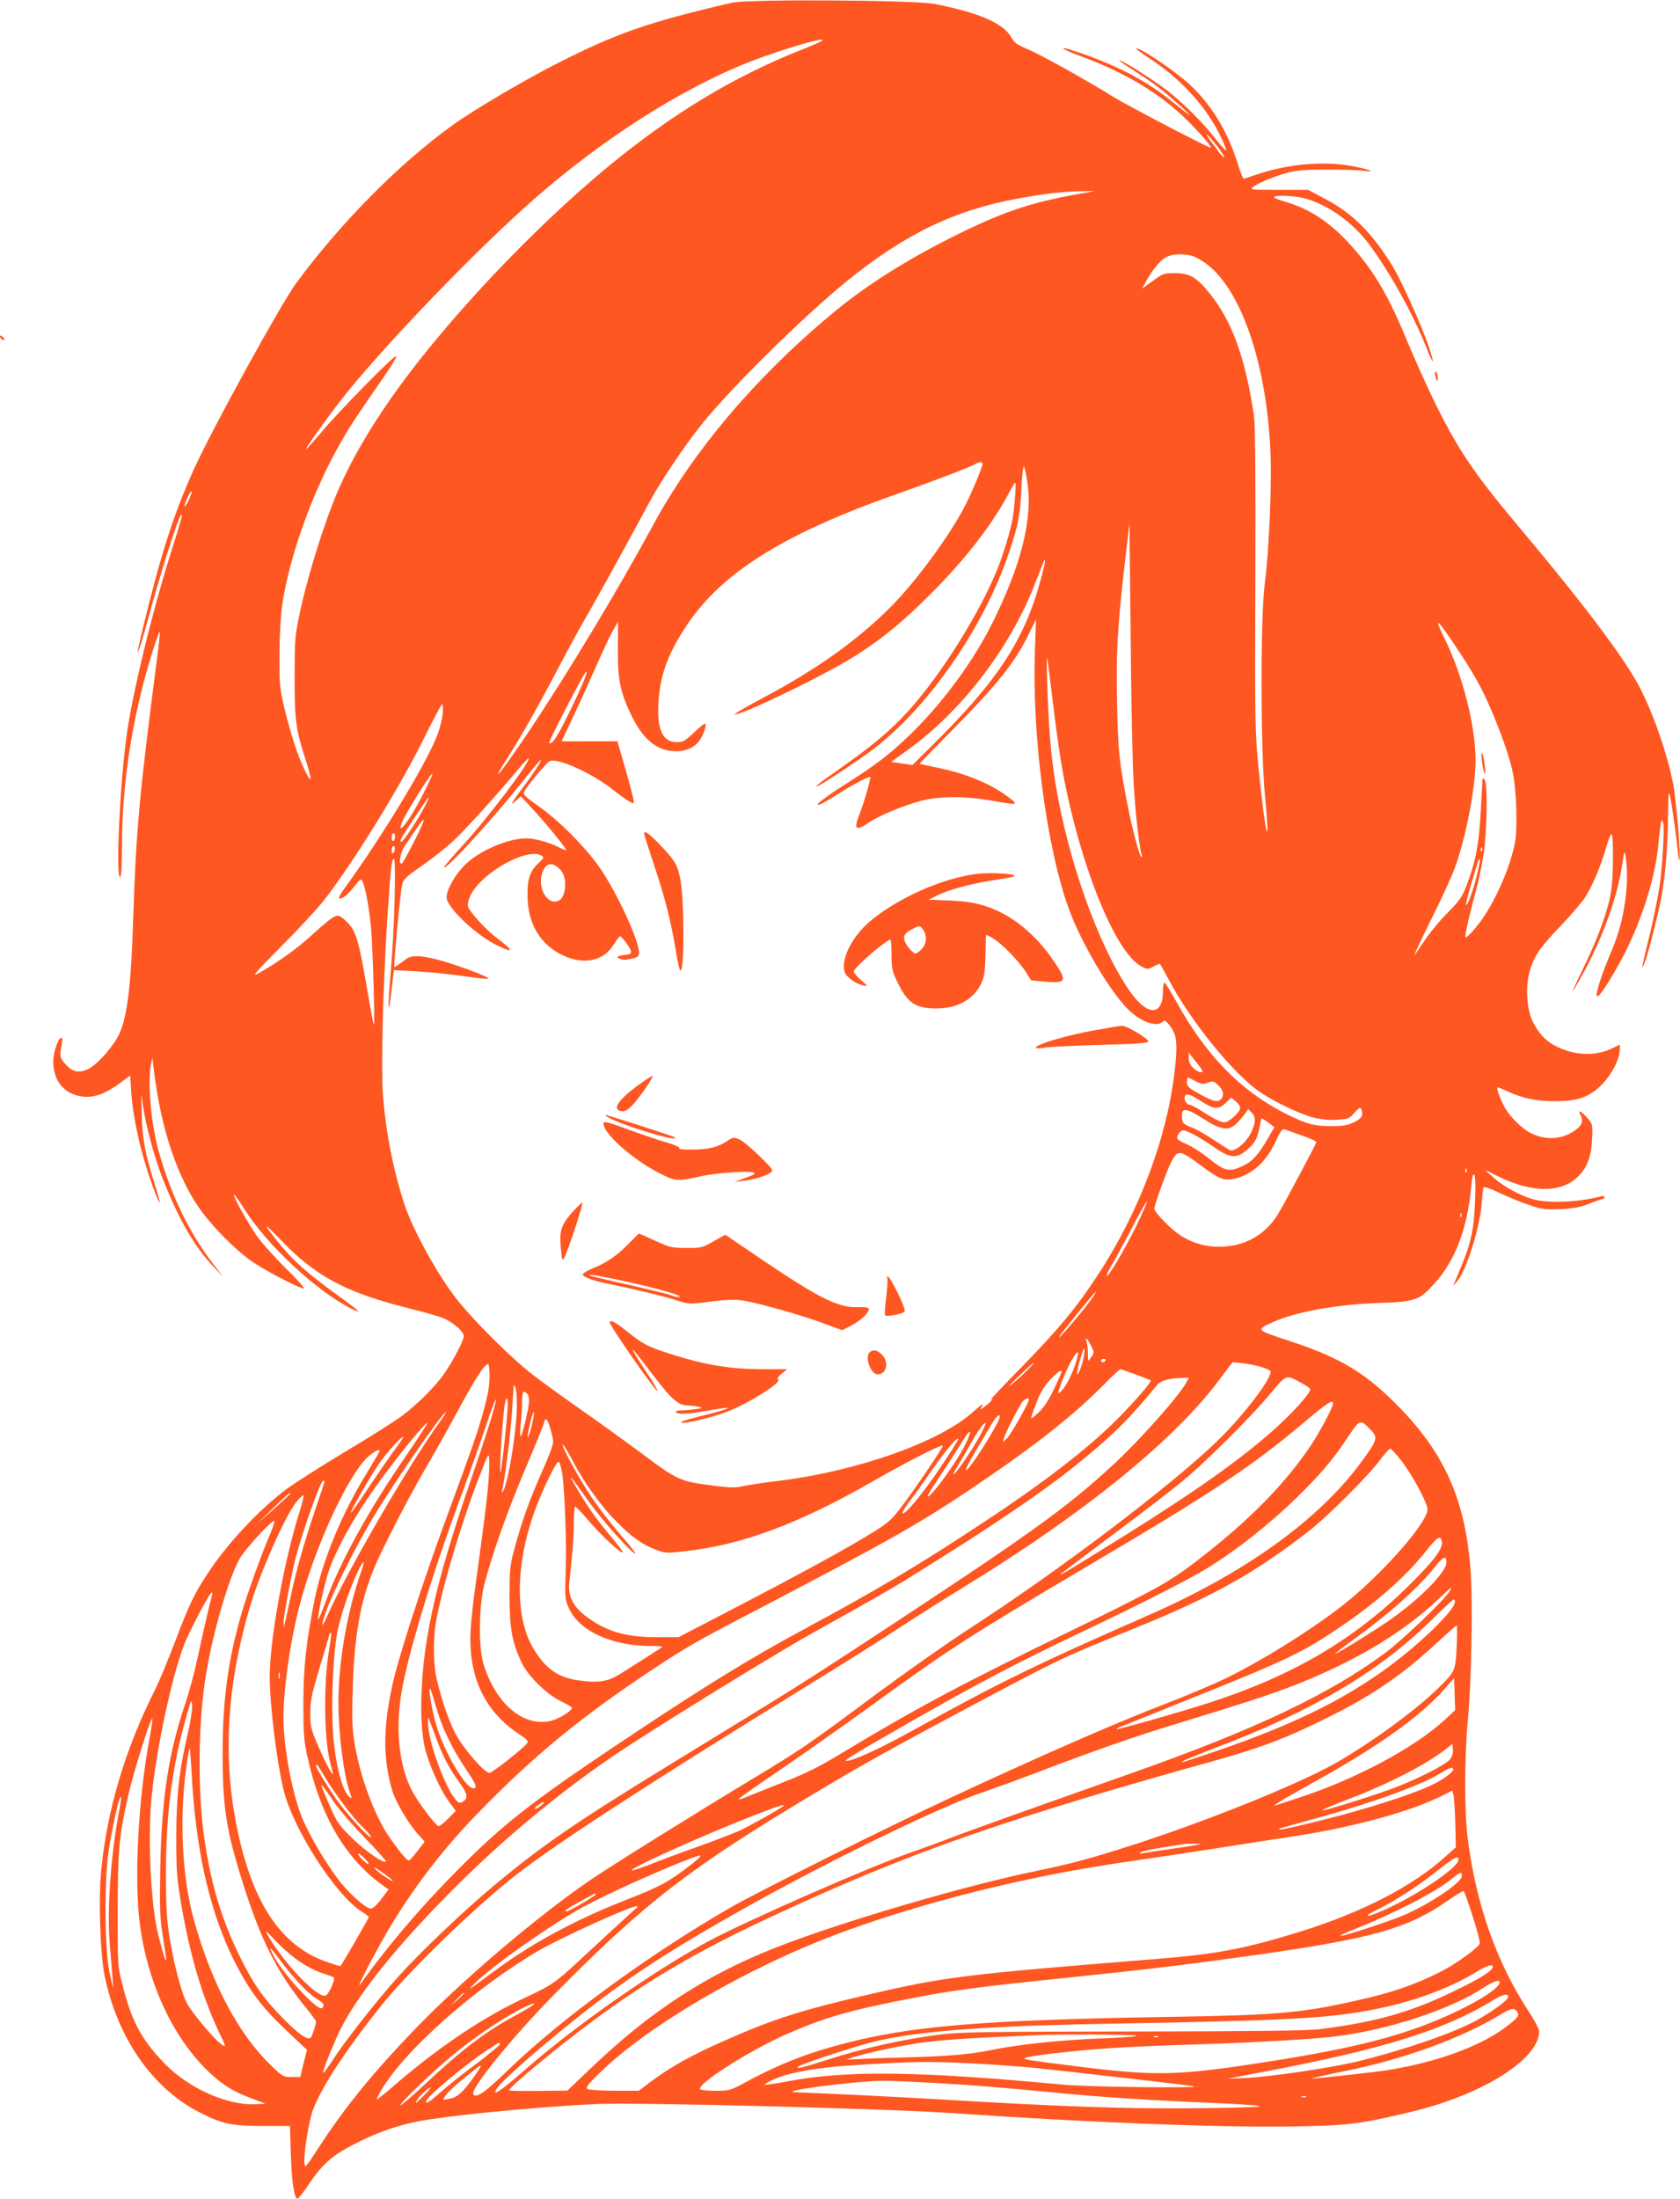 <?xml version="1.0" standalone="no"?>
<!DOCTYPE svg PUBLIC "-//W3C//DTD SVG 20010904//EN"
 "http://www.w3.org/TR/2001/REC-SVG-20010904/DTD/svg10.dtd">
<svg version="1.0" xmlns="http://www.w3.org/2000/svg"
 width="978pt" height="1280pt" viewBox="0 0 978 1280"
 preserveAspectRatio="xMidYMid meet">
<g transform="translate(0,1280) scale(0.1,-0.1)"
fill="#ff5722" stroke="none">
<path d="M4260 12784 c-486 -113 -667 -176 -1010 -350 -192 -97 -488 -271
-616 -363 -311 -224 -654 -571 -911 -921 -91 -125 -490 -851 -595 -1083 -116
-258 -190 -487 -293 -910 -57 -232 -36 -193 34 65 64 235 162 546 182 576 19
30 5 -24 -54 -208 -111 -350 -230 -841 -261 -1080 -40 -299 -63 -832 -36 -815
6 4 10 71 10 168 0 388 62 778 182 1157 16 52 33 98 37 102 4 4 -3 -70 -16
-165 -103 -789 -121 -995 -138 -1517 -12 -374 -34 -555 -79 -655 -31 -68 -117
-169 -171 -201 -59 -34 -101 -28 -144 22 -33 37 -35 45 -22 112 5 25 5 42 -1
42 -18 0 -48 -85 -48 -138 0 -100 49 -173 136 -198 81 -23 156 -1 260 77 l52
38 6 -97 c13 -184 74 -427 154 -622 21 -49 12 -3 -18 90 -57 184 -71 258 -75
405 -3 122 -3 130 5 65 15 -117 67 -314 117 -440 93 -237 185 -397 294 -511
l60 -64 -55 71 c-142 184 -247 398 -321 658 -45 157 -67 403 -46 511 l8 40 7
-60 c42 -358 140 -648 283 -841 70 -93 180 -205 273 -275 65 -50 291 -169 319
-169 8 0 -41 55 -110 122 -68 68 -145 155 -171 194 -57 86 -132 223 -126 230
3 2 31 -37 63 -88 132 -207 415 -471 619 -575 72 -37 50 -15 -85 82 -163 118
-245 191 -322 283 -113 138 -113 149 2 30 199 -208 378 -303 743 -394 76 -19
162 -43 192 -54 58 -22 126 -80 126 -108 0 -23 -60 -139 -110 -212 -51 -76
-159 -184 -253 -254 -40 -30 -187 -123 -327 -206 -140 -84 -295 -183 -345
-220 -162 -122 -347 -321 -460 -495 -75 -114 -107 -182 -189 -399 -40 -105
-91 -227 -113 -271 -174 -345 -279 -698 -314 -1053 -16 -164 -6 -488 20 -612
74 -363 280 -659 557 -798 127 -65 183 -77 360 -77 l162 0 5 -160 c5 -168 21
-269 40 -263 7 2 37 42 68 88 67 101 126 156 222 208 163 90 312 141 483 166
230 35 697 77 974 89 240 10 1690 -27 2060 -53 784 -54 1530 -84 1971 -78 336
5 402 13 699 84 418 99 750 307 750 470 0 13 -27 65 -61 116 -186 283 -307
625 -355 1008 -19 149 -19 470 0 675 22 232 30 669 18 866 -27 410 -142 682
-406 957 -201 208 -346 297 -654 398 -192 63 -192 63 -92 108 136 61 374 104
630 112 198 7 223 16 307 109 125 136 196 323 219 579 4 46 9 65 16 58 7 -7 9
-63 5 -154 -5 -150 -23 -240 -71 -357 -13 -31 -31 -74 -40 -96 l-17 -40 26 30
c53 63 132 316 141 455 3 41 7 80 9 87 3 8 35 -2 97 -32 51 -24 129 -56 173
-70 71 -24 91 -27 180 -23 78 4 115 11 166 31 36 15 71 27 77 27 7 0 12 5 12
11 0 6 -8 8 -18 6 -125 -35 -308 -43 -397 -18 -73 20 -173 75 -230 126 l-50
45 82 -40 c192 -94 359 -94 456 -2 55 51 80 117 85 218 4 90 4 91 -28 127 -35
40 -57 50 -40 18 19 -37 11 -60 -30 -90 -76 -55 -174 -61 -262 -15 -45 23
-116 92 -143 139 -30 50 -57 125 -46 125 5 0 33 -11 62 -25 86 -39 165 -55
270 -55 111 0 170 15 231 59 79 57 148 173 148 248 l0 23 -40 -20 c-96 -49
-219 -46 -328 8 -61 30 -101 71 -139 145 -35 69 -44 204 -18 293 25 88 57 135
179 263 61 64 126 140 144 168 42 65 92 184 122 290 13 45 27 80 32 77 12 -7
10 -257 -3 -333 -17 -107 -75 -268 -153 -428 -41 -84 -73 -153 -71 -153 2 0
23 35 47 78 123 219 213 465 241 657 12 83 14 87 20 50 25 -148 -6 -369 -74
-532 -71 -167 -107 -283 -90 -283 17 0 109 149 171 275 99 202 168 433 184
610 4 39 9 88 13 110 5 37 6 38 15 16 9 -26 -5 -270 -22 -377 -15 -93 -46
-239 -75 -352 -26 -106 -30 -133 -13 -92 17 42 48 157 84 313 36 155 53 336
55 582 1 89 3 111 10 85 11 -46 37 -228 45 -313 3 -38 8 -67 10 -64 11 10 -18
357 -37 450 -37 180 -109 387 -187 543 -87 173 -323 487 -733 975 -243 290
-337 431 -475 714 -45 94 -110 238 -144 320 -113 276 -195 418 -327 567 -124
140 -244 221 -390 263 -40 12 -70 24 -66 28 12 13 129 7 184 -9 136 -40 272
-138 367 -263 117 -156 259 -410 332 -596 47 -119 56 -116 15 5 -45 128 -155
372 -208 460 -115 189 -234 309 -389 390 l-103 55 -171 0 c-166 0 -170 0 -147
18 29 23 120 60 203 83 50 13 102 17 226 17 89 0 184 -3 210 -7 91 -12 22 13
-82 30 -168 27 -368 7 -548 -55 -33 -12 -62 -21 -66 -21 -4 0 -20 39 -35 88
-58 188 -157 349 -285 465 -94 84 -293 217 -306 204 -2 -2 31 -26 73 -54 176
-112 329 -276 410 -440 26 -51 44 -95 41 -98 -3 -3 -27 23 -54 57 -80 103
-193 216 -289 291 -84 65 -272 183 -280 175 -2 -1 36 -27 83 -57 48 -30 114
-75 147 -100 57 -44 189 -161 180 -161 -2 0 -54 40 -116 90 -145 116 -329 210
-557 284 -105 35 -71 9 44 -33 252 -92 461 -218 615 -371 87 -87 156 -168 133
-159 -71 30 -478 244 -556 291 -172 107 -439 255 -511 284 -55 23 -72 35 -89
66 -47 83 -186 143 -447 195 -115 23 -1088 29 -1181 7z m525 -222 c-6 -5 -59
-28 -120 -52 -396 -157 -755 -374 -1130 -684 -434 -359 -926 -881 -1226 -1298
-174 -243 -297 -462 -378 -674 -71 -187 -146 -436 -183 -609 -31 -144 -32
-159 -33 -380 0 -256 7 -309 61 -478 20 -59 34 -113 32 -119 -6 -18 -55 85
-91 192 -19 58 -48 159 -63 225 -26 111 -28 135 -27 305 0 109 7 228 16 290
42 283 178 661 338 940 56 99 88 147 263 400 38 55 66 103 62 107 -9 9 -328
-315 -436 -444 -47 -56 -87 -100 -89 -98 -4 4 124 184 207 290 207 266 711
796 1055 1107 389 353 838 652 1245 827 179 78 538 188 497 153z m2301 -613
c25 -33 44 -62 41 -65 -2 -2 -15 10 -29 28 -13 18 -37 51 -54 72 -16 22 -23
37 -17 33 7 -5 33 -35 59 -68z m-766 -271 c-298 -50 -463 -104 -735 -237 -298
-147 -537 -297 -740 -466 -446 -370 -812 -803 -1045 -1235 -198 -366 -489
-850 -723 -1200 -164 -245 -241 -337 -113 -136 83 131 169 285 296 526 56 107
124 231 150 275 43 72 248 443 375 680 63 116 203 325 299 444 170 212 592
628 844 833 340 276 628 415 1001 483 157 29 277 42 376 42 l70 1 -55 -10z
m622 -368 c20 -6 60 -29 88 -51 202 -159 345 -589 366 -1094 8 -191 -9 -579
-33 -760 -26 -194 -25 -974 1 -1236 10 -103 16 -195 14 -205 -6 -27 -25 108
-51 361 -21 213 -22 249 -19 1100 2 603 -1 903 -8 955 -49 331 -127 549 -254
707 -80 100 -119 123 -210 123 -60 0 -67 -3 -125 -45 l-62 -45 20 37 c32 62
80 122 114 143 36 22 100 26 159 10z m-1222 -1210 c0 -17 -58 -157 -99 -238
-88 -174 -291 -451 -440 -599 -193 -193 -432 -362 -735 -523 -98 -52 -174 -96
-168 -98 27 -9 440 188 642 305 188 110 335 229 531 429 187 192 336 388 426
561 15 29 30 53 33 53 8 0 -6 -168 -18 -225 -20 -91 -60 -219 -97 -305 -121
-284 -362 -654 -550 -844 -93 -95 -181 -167 -364 -296 -124 -87 -158 -115
-108 -89 45 24 224 143 297 198 331 247 657 716 805 1158 51 150 64 217 71
370 4 73 10 130 14 128 4 -3 13 -41 20 -86 34 -215 -34 -488 -205 -829 -100
-201 -257 -420 -425 -594 -128 -132 -228 -213 -385 -313 -139 -88 -204 -135
-205 -146 0 -10 45 14 128 67 76 49 172 99 178 93 6 -5 -39 -159 -66 -226 -31
-79 -16 -90 56 -40 58 40 207 102 308 128 104 27 252 28 406 1 160 -28 163
-27 99 21 -106 80 -255 140 -429 174 -47 10 -86 18 -87 19 -1 1 94 98 210 216
238 241 343 373 418 523 l50 102 -6 -175 c-19 -498 67 -1153 197 -1510 69
-190 231 -468 338 -578 74 -78 173 -115 209 -79 10 10 17 6 37 -18 39 -48 47
-89 40 -189 -31 -414 -200 -882 -462 -1278 -123 -187 -221 -304 -441 -530
-109 -111 -189 -196 -178 -188 19 14 19 14 6 -3 -8 -10 -28 -27 -45 -39 -17
-12 -25 -15 -18 -8 6 8 12 18 12 23 0 6 -21 -10 -48 -35 -189 -177 -672 -350
-1140 -408 -86 -10 -180 -25 -209 -31 -42 -10 -75 -9 -175 4 -191 25 -203 30
-410 185 -101 75 -258 188 -348 251 -91 63 -217 154 -281 203 -118 89 -336
304 -441 434 -110 135 -262 408 -312 559 -65 195 -111 429 -127 645 -11 159 0
615 26 1029 18 281 25 341 38 341 14 0 3 -416 -18 -653 -19 -215 -16 -290 4
-113 l14 119 131 -7 c72 -4 193 -16 269 -27 76 -11 143 -19 150 -16 15 5 -147
68 -263 102 -52 16 -118 29 -145 29 -43 1 -57 -4 -93 -33 -24 -18 -44 -32 -46
-30 -6 6 35 441 45 480 8 32 24 47 116 110 59 41 141 106 182 144 77 73 260
275 370 408 35 42 66 75 68 73 15 -15 -240 -352 -386 -510 -61 -66 -108 -122
-106 -125 14 -13 280 278 450 491 60 76 110 136 113 134 5 -6 -43 -81 -110
-168 -62 -83 -74 -106 -32 -67 l26 24 65 -70 c79 -85 204 -238 199 -243 -2 -2
-21 5 -43 16 -55 29 -140 52 -188 52 -109 0 -276 -72 -359 -155 -58 -58 -106
-143 -106 -188 0 -59 169 -219 296 -281 96 -47 96 -31 0 41 -71 54 -164 156
-172 189 -3 12 4 40 16 65 67 130 324 275 409 230 21 -12 20 -12 -18 -49 -50
-47 -64 -100 -59 -212 7 -147 79 -261 203 -320 123 -59 238 -35 297 61 17 27
34 49 37 49 11 0 64 -72 65 -89 1 -11 -8 -17 -29 -19 -51 -5 -63 -13 -36 -23
13 -5 31 -7 40 -5 9 2 28 7 44 10 20 5 27 12 27 31 0 77 -148 389 -247 520
-91 121 -229 256 -340 334 -77 54 -90 68 -82 82 18 35 129 168 148 178 43 23
242 -66 368 -165 38 -30 80 -61 96 -69 25 -14 27 -14 26 2 0 10 -21 92 -47
183 l-48 165 -162 0 c-89 -1 -162 0 -162 1 0 1 28 59 61 130 34 71 94 204 135
296 40 92 86 190 103 219 l29 51 -1 -153 c-2 -184 13 -258 80 -396 68 -140
150 -205 258 -206 57 0 104 20 134 58 23 30 46 93 37 102 -3 4 -33 -19 -65
-50 -53 -50 -64 -57 -101 -57 -82 0 -116 72 -107 230 9 158 55 285 164 449
207 310 564 533 1228 767 222 78 430 158 455 174 19 13 40 13 40 0z m-4615
-197 c-19 -46 -41 -71 -26 -30 14 37 30 67 36 67 3 0 -2 -17 -10 -37z m5495
-1668 c10 -173 31 -359 46 -410 4 -14 3 -17 -4 -10 -11 11 -51 161 -76 290
-51 259 -57 318 -63 595 -6 304 2 448 44 813 l28 242 7 -665 c3 -366 11 -750
18 -855z m-541 1193 c-94 -350 -247 -586 -627 -962 l-120 -119 -62 9 -62 9
101 73 c317 229 602 606 742 980 23 58 43 110 45 114 14 22 10 -2 -17 -104z
m2443 -433 c96 -147 136 -222 201 -380 55 -136 93 -251 107 -330 18 -100 24
-303 11 -380 -24 -139 -109 -337 -196 -460 -47 -65 -95 -115 -95 -97 0 22 30
151 59 256 17 59 38 158 47 220 21 138 25 419 7 437 -11 11 -13 10 -13 -1 0
-8 -5 -92 -10 -185 -9 -184 -30 -292 -82 -428 -26 -68 -40 -89 -111 -160 -45
-45 -106 -119 -136 -165 -30 -45 -55 -81 -57 -80 -1 2 44 98 101 213 58 116
118 248 135 295 63 172 120 468 120 623 0 199 -74 492 -176 701 -76 154 -50
131 88 -79z m-2366 -339 c14 -114 36 -270 50 -345 101 -546 305 -1054 458
-1136 35 -19 37 -19 71 -1 19 11 37 17 38 15 2 -2 25 -44 52 -94 131 -246 378
-549 533 -654 85 -57 233 -127 311 -147 41 -10 90 -15 134 -12 66 4 72 6 102
41 26 30 34 34 39 21 14 -37 6 -52 -41 -76 -40 -19 -63 -23 -138 -23 -99 1
-139 12 -258 71 -262 132 -466 339 -638 652 -34 61 -66 112 -70 112 -5 0 -9
-23 -9 -50 0 -150 -95 -145 -199 9 -178 262 -352 751 -425 1191 -29 174 -43
351 -50 610 -5 194 -6 195 40 -184z m-2737 182 c-11 -29 -51 -116 -89 -193
-63 -131 -101 -188 -113 -168 -4 6 171 346 206 401 17 26 16 10 -4 -40z m-822
-194 c-3 -30 -17 -85 -31 -122 -64 -168 -325 -597 -546 -901 -17 -23 -29 -46
-26 -49 11 -11 51 20 85 64 18 24 37 44 41 44 18 0 44 -122 60 -279 10 -108
24 -583 16 -566 -3 6 -19 91 -36 190 -37 221 -57 309 -81 356 -19 38 -72 89
-92 89 -23 -1 -56 -26 -153 -114 -92 -84 -195 -157 -309 -221 -43 -24 -25 -3
132 156 101 101 212 221 247 266 175 225 446 664 589 955 51 103 96 188 101
188 5 0 6 -25 3 -56z m-103 -445 c-64 -129 -137 -239 -142 -216 -2 10 15 50
39 90 70 120 141 228 146 223 2 -2 -17 -46 -43 -97z m0 -91 c-36 -71 -126
-208 -137 -208 -5 0 -7 6 -4 13 7 19 158 247 163 247 2 0 -8 -24 -22 -52z
m-14 -102 c-18 -48 -110 -225 -120 -231 -22 -13 -10 63 16 101 15 21 44 65 66
97 42 61 53 71 38 33z m-160 -75 c0 -11 -4 -23 -10 -26 -6 -4 -10 5 -10 19 0
14 5 26 10 26 6 0 10 -9 10 -19z m-9 -94 c-8 -8 -11 -5 -11 9 0 27 14 41 18
19 2 -9 -1 -22 -7 -28z m6336 11 c-3 -8 -6 -5 -6 6 -1 11 2 17 5 13 3 -3 4
-12 1 -19z m-31 -149 c-13 -52 -32 -111 -41 -133 -31 -72 -26 -28 10 90 43
144 44 148 50 142 3 -3 -6 -47 -19 -99z m-5350 53 c31 -24 44 -55 44 -101 0
-52 -18 -90 -46 -97 -71 -18 -123 102 -79 185 18 36 48 40 81 13z m3754 -1186
c0 -15 -33 -4 -55 19 -16 15 -25 35 -25 56 l0 32 40 -51 c22 -27 40 -53 40
-56z m-37 -61 c32 -16 43 -17 69 -7 29 11 35 9 60 -15 30 -28 36 -61 16 -81
-20 -20 -45 -14 -123 29 -67 37 -75 44 -75 71 0 16 3 28 8 26 4 -2 24 -12 45
-23z m29 -115 c76 -48 102 -50 143 -10 l32 31 26 -21 c15 -12 27 -29 27 -39 0
-18 -41 -61 -76 -80 -24 -11 -56 2 -158 68 -28 17 -56 31 -63 31 -15 0 -32 30
-26 48 8 20 29 14 95 -28z m11 -101 c102 -66 148 -73 192 -32 17 16 39 42 51
58 l20 29 22 -22 c24 -24 22 -61 -6 -117 -29 -59 -98 -114 -125 -99 -7 4 -50
32 -96 62 -46 30 -104 63 -130 72 -37 14 -47 23 -49 45 -9 70 16 71 121 4z
m382 -25 l34 -25 -36 -62 c-57 -99 -93 -138 -147 -163 -81 -38 -103 -33 -194
39 -43 35 -102 73 -130 85 -28 12 -54 26 -57 32 -9 15 14 50 33 50 23 0 93
-38 182 -99 98 -68 134 -68 207 2 33 31 46 61 58 130 3 20 8 37 11 37 3 0 20
-12 39 -26z m195 -74 c47 -16 84 -34 83 -39 -4 -14 -182 -350 -220 -413 -68
-114 -175 -182 -304 -193 -93 -9 -180 11 -258 58 -57 34 -161 139 -161 162 0
21 73 223 99 273 36 70 50 69 166 -18 113 -84 139 -95 201 -81 103 23 185 98
241 219 27 58 38 73 51 68 9 -3 55 -19 102 -36z m957 -212 c-3 -8 -6 -5 -6 6
-1 11 2 17 5 13 3 -3 4 -12 1 -19z m-1920 -310 c-68 -138 -165 -303 -174 -294
-3 3 10 31 30 63 19 32 71 129 117 216 45 87 84 156 87 153 3 -2 -25 -64 -60
-138z m1890 50 c-3 -8 -6 -5 -6 6 -1 11 2 17 5 13 3 -3 4 -12 1 -19z m-2143
-465 c-37 -59 -217 -269 -197 -233 10 20 206 260 211 260 3 0 -4 -12 -14 -27z
m-14 -284 c20 -38 20 -42 5 -65 -8 -13 -17 -24 -19 -24 -2 0 -3 17 -3 38 1 20
-2 49 -6 65 -11 39 -1 33 23 -14z m-41 -68 c-7 -45 -38 -120 -39 -96 -1 19 34
145 41 145 3 0 3 -22 -2 -49z m-49 -42 c-24 -71 -60 -138 -86 -160 -15 -13
-16 -12 -9 11 30 98 98 230 111 217 3 -2 -5 -33 -16 -68z m175 21 c-3 -5 -10
-10 -16 -10 -5 0 -9 5 -9 10 0 6 7 10 16 10 8 0 12 -4 9 -10z m-455 -56 c-25
-25 -67 -64 -95 -86 -27 -22 -9 -1 40 46 97 93 127 115 55 40z m1359 20 c28
-8 53 -19 56 -24 19 -31 -157 -263 -316 -415 -273 -262 -922 -753 -1437 -1086
-122 -79 -361 -247 -530 -372 -407 -303 -447 -330 -727 -499 -343 -207 -844
-519 -955 -596 -304 -208 -745 -584 -1013 -862 -242 -251 -402 -447 -551 -674
-91 -140 -91 -140 -94 -102 -4 51 25 234 48 299 45 128 188 348 399 612 160
201 551 580 791 766 234 182 786 540 1694 1099 181 111 415 258 518 326 104
68 282 181 395 250 685 419 1212 845 1473 1192 l85 113 57 -6 c32 -3 80 -13
107 -21z m-4489 -57 c0 -52 -10 -108 -35 -199 -33 -120 -59 -197 -218 -628
-138 -375 -277 -805 -312 -965 -56 -253 -56 -436 -1 -620 20 -64 91 -186 146
-248 l42 -47 -42 -55 c-23 -30 -46 -55 -50 -55 -12 0 -65 64 -118 143 -85 126
-166 347 -197 536 -15 86 -17 142 -12 310 9 316 43 515 124 711 47 115 212
434 310 600 44 74 117 205 163 290 112 209 170 300 192 300 4 0 8 -33 8 -73z
m3762 12 c45 -16 84 -32 87 -34 6 -6 -63 -88 -154 -184 -177 -186 -439 -391
-810 -636 -393 -260 -618 -393 -1070 -637 -290 -157 -516 -295 -920 -562 -611
-405 -784 -536 -1041 -791 -235 -233 -429 -459 -607 -705 -25 -35 34 84 106
215 157 286 349 544 576 778 325 334 599 560 1015 836 193 128 250 161 556
321 821 429 985 521 1290 725 375 251 603 430 790 619 46 47 88 86 92 86 3 0
44 -14 90 -31z m-432 15 c0 -4 -20 -48 -44 -99 -28 -60 -58 -106 -86 -133 -24
-23 -45 -40 -47 -38 -2 2 11 41 29 87 24 63 44 97 81 137 46 48 67 62 67 46z
m1394 -63 c27 -14 51 -31 53 -37 6 -19 -101 -138 -211 -236 -194 -173 -455
-358 -873 -619 -328 -204 -383 -237 -368 -221 6 5 145 111 310 234 165 123
343 260 395 303 137 113 397 372 507 503 105 125 96 122 187 73z m-668 2 c-42
-79 -274 -340 -431 -484 -280 -257 -479 -399 -1450 -1036 -362 -237 -409 -266
-1025 -643 -645 -394 -829 -520 -1120 -762 -178 -148 -426 -384 -559 -531
-126 -139 -316 -382 -388 -494 -26 -40 -48 -71 -51 -69 -5 6 24 83 77 205 98
225 357 548 742 926 305 298 651 576 986 791 331 213 884 551 1058 647 296
164 475 266 570 327 50 31 145 91 212 133 287 180 569 374 716 492 226 181
321 274 493 483 21 26 67 39 142 41 l43 1 -15 -27z m-3897 -123 c2 -136 -50
-463 -80 -509 -8 -13 -9 -11 -5 9 17 74 47 314 56 445 5 83 10 155 11 160 0 6
4 1 9 -10 5 -11 9 -54 9 -95z m59 58 c7 -7 12 -25 12 -41 0 -39 -40 -207 -49
-207 -4 0 -4 30 0 68 5 37 8 95 8 130 1 62 7 72 29 50z m-203 -125 c-14 -50
-66 -209 -116 -354 -188 -545 -266 -862 -290 -1169 -14 -192 -7 -341 21 -440
28 -97 89 -228 136 -291 l37 -50 -44 -45 c-24 -24 -49 -44 -55 -44 -15 0 -113
128 -152 200 -76 139 -101 348 -67 565 34 218 177 694 350 1159 51 138 116
322 145 409 56 170 77 206 35 60z m89 25 c-9 -122 -35 -352 -40 -357 -8 -9 6
241 22 377 10 79 25 62 18 -20z m3036 66 c0 -18 -106 -206 -128 -226 l-24 -23
7 25 c12 40 93 196 110 214 17 16 35 21 35 10z m1770 -25 c0 -20 -80 -170
-129 -243 -154 -228 -360 -437 -655 -665 -166 -129 -247 -173 -744 -415 -626
-304 -902 -451 -1327 -708 -144 -87 -214 -121 -350 -174 -93 -37 -189 -75
-212 -85 -24 -10 -43 -15 -43 -11 1 4 110 81 243 171 133 91 372 259 532 375
468 339 551 392 1282 825 718 424 926 563 1228 816 144 122 175 142 175 114z
m-4665 -130 c-10 -38 -20 -68 -22 -65 -3 3 3 39 13 82 10 42 20 71 22 65 2 -7
-4 -43 -13 -82z m-535 24 c-181 -250 -543 -875 -654 -1127 -39 -88 -40 -63 -2
40 44 117 170 367 264 524 129 215 408 620 428 620 3 0 -14 -26 -36 -57z
m3260 31 c0 -34 -184 -324 -197 -311 -3 3 17 43 44 89 27 46 69 116 92 156 36
62 61 89 61 66z m-2617 -67 c9 -30 17 -66 17 -81 0 -16 -26 -87 -59 -159 -82
-186 -124 -302 -173 -487 -19 -73 -22 -109 -22 -255 1 -186 15 -264 70 -382
37 -79 149 -188 232 -227 34 -16 62 -33 62 -37 0 -17 -74 -63 -119 -75 -161
-41 -326 97 -397 332 -29 95 -26 341 5 459 47 181 130 416 234 663 59 139 110
264 113 277 9 38 19 30 37 -28z m4776 -10 c44 -46 41 -57 -55 -188 -249 -339
-680 -648 -1254 -898 -615 -269 -864 -390 -1335 -652 -213 -118 -366 -189
-409 -189 -19 0 52 43 379 230 379 217 642 355 1015 531 307 146 599 294 705
359 169 103 363 256 524 413 137 134 206 215 291 342 78 117 77 116 139 52z
m-5607 -139 c-221 -319 -391 -627 -476 -861 -22 -59 -41 -105 -43 -103 -9 8
38 217 63 288 56 154 169 349 327 561 104 140 237 300 244 294 2 -3 -49 -83
-115 -179z m3333 105 c-50 -88 -128 -205 -151 -223 -9 -8 -2 10 17 40 19 30
52 87 73 125 44 80 86 139 93 131 3 -3 -12 -36 -32 -73z m-99 -77 c-63 -115
-206 -305 -206 -273 0 4 39 66 88 139 48 73 103 158 121 188 52 84 49 42 -3
-54z m-3306 -2 c-29 -38 -97 -138 -153 -221 -55 -84 -102 -151 -105 -149 -5 5
107 201 161 281 42 62 137 168 144 161 2 -2 -19 -35 -47 -72z m3175 -105
c-104 -155 -208 -280 -221 -267 -3 4 14 33 38 65 25 32 82 112 128 178 82 119
149 199 159 190 2 -3 -44 -78 -104 -166z m-2141 37 c66 -126 165 -263 256
-355 86 -87 149 -132 229 -162 52 -20 63 -20 157 -10 339 36 671 159 1108 410
188 108 396 214 404 206 6 -5 -146 -231 -238 -353 -56 -75 -78 -95 -158 -145
-158 -99 -426 -245 -890 -486 l-252 -131 -128 0 c-185 0 -301 36 -419 128 -70
56 -97 115 -89 190 18 161 25 256 26 345 0 53 4 97 8 97 5 0 40 -36 78 -81 71
-84 191 -195 200 -186 3 2 -25 40 -61 83 -37 43 -86 105 -110 139 -46 63 -137
215 -131 215 3 0 30 -37 62 -82 74 -107 154 -205 243 -299 86 -91 94 -80 10
16 -108 124 -187 230 -248 333 -73 123 -124 222 -114 222 5 0 30 -42 57 -94z
m4817 10 c64 -79 159 -253 159 -292 0 -82 -292 -408 -521 -580 -185 -140 -445
-301 -644 -399 -71 -35 -229 -102 -351 -149 -286 -109 -738 -307 -1264 -552
-365 -170 -1121 -547 -1280 -639 -471 -271 -994 -654 -1300 -952 -129 -125
-179 -159 -195 -133 -18 30 230 336 475 584 517 525 784 732 1510 1166 304
182 425 249 965 537 462 246 481 255 893 422 464 188 707 324 1024 571 108 84
350 326 413 413 27 37 54 66 60 64 5 -2 31 -29 56 -61z m-5941 48 c0 -4 -31
-57 -69 -119 -152 -246 -264 -518 -310 -748 -49 -247 -64 -386 -65 -597 0
-177 3 -219 22 -309 78 -357 225 -605 452 -764 l22 -15 -42 -56 c-24 -32 -50
-56 -61 -56 -29 0 -131 91 -191 172 -93 123 -193 301 -226 401 -53 159 -92
388 -92 538 0 164 38 436 90 639 91 358 299 805 417 893 35 26 53 33 53 21z
m630 -219 c-6 -71 -32 -272 -56 -445 -31 -216 -45 -350 -46 -425 -1 -248 94
-434 285 -560 48 -32 55 -40 45 -53 -30 -36 -203 -172 -219 -172 -29 0 -155
146 -198 229 -40 78 -78 188 -108 314 -21 86 -23 242 -4 342 40 216 157 603
263 870 41 106 43 109 46 70 2 -22 -1 -98 -8 -170z m431 98 c16 -80 29 -438
22 -593 -5 -136 -4 -148 17 -197 57 -134 244 -222 472 -224 68 0 80 -2 65 -12
-11 -7 -51 -33 -90 -58 -40 -25 -102 -64 -139 -88 -78 -50 -132 -59 -252 -42
-119 17 -192 69 -262 187 -106 180 -104 483 7 794 45 127 131 302 142 291 5
-5 13 -31 18 -58z m-1381 -56 c0 -2 -23 -70 -51 -153 -69 -204 -112 -356 -144
-504 -14 -69 -30 -141 -35 -160 l-8 -35 -1 32 c-1 35 50 305 75 393 49 177
141 430 155 430 5 0 9 -1 9 -3z m-200 -71 c0 -2 -44 -43 -97 -91 l-98 -87 93
91 c85 83 102 98 102 87z m50 -118 c-89 -286 -170 -740 -170 -948 1 -171 40
-489 81 -660 55 -226 302 -610 454 -707 25 -15 44 -30 42 -33 -18 -37 -160
-281 -165 -284 -4 -2 -48 12 -99 31 -262 100 -426 361 -511 813 -74 391 -48
796 79 1234 59 205 215 557 279 629 18 21 35 36 37 33 3 -3 -9 -51 -27 -108z
m-173 -130 c-48 -114 -131 -345 -162 -453 -77 -268 -109 -498 -109 -805 -1
-311 20 -448 111 -740 108 -347 202 -534 370 -742 35 -42 63 -81 63 -85 0 -15
-20 -78 -29 -91 -14 -23 -66 11 -156 102 -118 118 -178 204 -256 361 -110 225
-169 419 -209 690 -41 277 -37 685 10 964 41 243 128 542 192 663 30 56 194
235 205 224 3 -3 -10 -43 -30 -88z m6826 -28 c10 -40 -37 -106 -187 -255 -316
-314 -674 -526 -1156 -683 -145 -48 -544 -162 -549 -157 -2 3 9 9 25 15 16 6
186 74 378 152 588 235 675 277 893 424 206 139 380 291 490 428 81 101 96
112 106 76z m27 -125 c0 -55 -148 -207 -325 -332 -84 -59 -294 -190 -321 -199
-10 -4 33 30 96 75 214 155 384 305 482 429 50 63 68 70 68 27z m-6315 -46
c-84 -238 -135 -530 -135 -774 0 -173 31 -419 66 -517 13 -36 12 -39 -2 -28
-42 36 -83 193 -95 372 -13 190 2 499 30 613 26 106 66 223 108 314 36 80 53
92 28 20z m6334 -121 c-22 -43 -274 -284 -372 -357 -322 -240 -755 -446 -1459
-695 -611 -216 -931 -330 -1063 -380 -82 -32 -193 -72 -245 -90 -239 -83 -966
-402 -1180 -518 -323 -176 -774 -492 -1065 -747 -141 -123 -190 -156 -166
-113 21 38 195 194 416 373 328 266 588 436 1095 718 464 258 1092 562 1315
636 55 19 197 70 315 115 351 134 582 214 815 285 417 127 570 177 720 237
336 135 607 299 805 486 41 39 76 71 78 72 1 0 -3 -10 -9 -22z m-7204 -20 c-9
-30 -57 -237 -86 -373 -17 -81 -49 -199 -71 -263 -96 -283 -137 -548 -145
-952 -4 -221 -2 -295 11 -375 27 -173 28 -184 16 -155 -6 14 -24 78 -40 143
-39 158 -58 501 -42 743 19 279 128 792 204 965 44 100 140 279 150 279 4 0 6
-6 3 -12z m7235 -41 c0 -51 -220 -262 -420 -404 -290 -206 -622 -357 -1160
-529 -10 -3 -11 -2 -5 4 6 5 84 37 175 72 571 215 959 443 1265 742 72 70 133
128 138 128 4 0 7 -6 7 -13z m10 -260 c-7 -143 -8 -147 -111 -247 -131 -128
-394 -320 -598 -435 -212 -120 -732 -330 -1157 -468 -246 -80 -386 -118 -574
-156 -416 -85 -1144 -298 -1525 -448 -403 -159 -722 -366 -1065 -692 l-147
-140 -167 -2 c-91 -1 -169 0 -172 3 -7 8 155 147 336 289 377 296 693 489
1162 709 682 319 1144 492 1988 744 157 46 362 105 455 131 397 108 537 157
785 278 285 139 462 257 670 450 63 58 117 106 120 106 3 1 3 -55 0 -122z
m-6564 -19 c-33 -189 -30 -515 5 -653 6 -22 13 -49 15 -60 12 -45 -38 45 -83
150 -44 103 -47 115 -47 195 1 73 9 111 54 260 28 96 54 183 57 193 3 10 8 16
10 13 3 -2 -2 -46 -11 -98z m-289 -165 c-3 -10 -5 -4 -5 12 0 17 2 24 5 18 2
-7 2 -21 0 -30z m6781 -246 c-175 -162 -529 -350 -858 -455 -52 -17 -104 -34
-115 -38 -50 -18 15 22 220 136 363 201 615 380 752 536 l58 66 3 -94 3 -93
-63 -58z m-5874 92 c38 -134 93 -250 183 -384 55 -82 63 -105 39 -105 -47 0
-175 221 -220 380 -23 84 -44 211 -32 199 4 -3 17 -44 30 -90z m-1438 -157
c-54 -230 -69 -370 -70 -612 0 -208 3 -239 32 -412 50 -286 119 -519 216 -725
42 -87 43 -92 19 -76 -45 30 -182 193 -209 251 -33 69 -78 245 -100 394 -13
83 -18 176 -18 353 0 348 36 625 122 925 25 89 27 92 30 54 2 -23 -8 -91 -22
-152z m-225 -38 c-67 -358 -91 -826 -57 -1084 46 -344 192 -659 398 -857 82
-78 142 -116 248 -156 l85 -32 -50 -3 c-170 -11 -404 94 -546 246 -130 137
-183 240 -237 452 -27 103 -27 110 -27 430 1 350 8 434 61 667 27 124 132 458
140 450 3 -3 -4 -54 -15 -113z m1660 21 c41 -117 79 -191 140 -276 53 -72 57
-99 19 -119 -16 -8 -23 -4 -44 23 -57 74 -140 298 -152 407 -4 36 -4 63 -1 60
3 -3 20 -46 38 -95z m5912 -144 c-25 -34 -211 -127 -359 -180 -154 -55 -375
-122 -386 -119 -6 2 59 30 144 62 251 96 471 210 588 305 l25 20 3 -31 c2 -19
-4 -41 -15 -57z m-7323 -156 c28 -415 110 -754 245 -1022 85 -168 159 -267
301 -401 l121 -114 -20 -79 -19 -79 -50 0 c-47 0 -53 3 -115 62 -191 182 -348
475 -452 844 -75 267 -90 629 -39 950 11 64 13 72 15 39 2 -22 8 -112 13 -200z
m770 53 c58 -97 167 -243 224 -296 25 -24 46 -49 46 -55 -1 -16 -112 101 -175
183 -51 66 -145 216 -145 232 0 17 9 6 50 -64z m6570 43 c0 -18 -66 -65 -139
-98 -119 -54 -382 -138 -622 -197 -122 -31 -232 -56 -244 -55 -24 1 -25 1 225
70 313 86 599 191 705 257 51 32 75 39 75 23z m-6519 -186 c30 -44 112 -140
183 -213 71 -73 126 -135 123 -138 -13 -14 -125 64 -202 141 -71 70 -86 92
-122 176 -71 161 -70 164 18 34z m6531 -134 l3 -134 -57 -51 c-191 -174 -487
-327 -849 -440 -327 -101 -487 -131 -849 -160 -1124 -90 -1224 -103 -1690
-212 -372 -87 -530 -138 -805 -259 -198 -87 -322 -156 -443 -247 l-63 -48
-142 0 c-78 0 -149 5 -157 10 -12 8 1 26 70 93 285 280 870 619 1405 817 496
183 1102 333 1680 415 138 20 376 56 530 80 154 24 343 54 420 65 355 54 692
146 880 242 l50 26 7 -31 c3 -17 8 -92 10 -166z m-7778 79 c-49 -251 -72 -582
-55 -776 6 -71 13 -158 16 -194 l4 -65 -21 90 c-29 127 -32 542 -5 715 17 112
55 287 64 303 11 19 10 -2 -3 -73z m2456 30 c-33 -26 -52 -25 -21 0 13 11 28
20 35 20 6 0 0 -9 -14 -20z m1409 -4 c-15 -14 -196 -115 -254 -142 -38 -17
-149 -60 -245 -94 -96 -34 -219 -80 -274 -102 -54 -21 -103 -37 -108 -36 -24
8 420 208 717 323 139 54 181 67 164 51z m2430 -220 c-2 -2 -69 -14 -149 -25
-80 -12 -161 -24 -180 -27 -25 -4 -31 -2 -20 4 8 6 62 18 120 27 58 9 112 18
120 19 23 5 114 7 109 2z m-4864 -86 c16 -16 24 -30 19 -30 -6 0 -23 14 -39
30 -16 17 -24 30 -19 30 6 0 23 -13 39 -30z m1890 -40 c-120 -93 -175 -123
-370 -199 -308 -121 -558 -257 -787 -429 -134 -100 -148 -108 -83 -46 113 106
436 333 618 433 145 79 494 236 657 294 45 16 35 1 -35 -53z m4475 34 c0 -48
-275 -229 -468 -307 -73 -30 -83 -21 -14 12 103 50 236 135 344 220 115 91
138 104 138 75z m-6204 -122 c-6 -5 -89 52 -107 74 -8 10 14 -2 48 -26 35 -24
61 -46 59 -48z m6224 28 c0 -39 -197 -170 -350 -233 -100 -41 -349 -121 -356
-115 -2 3 29 18 68 33 231 91 481 219 574 294 56 46 64 49 64 21z m64 -237
c25 -78 43 -148 40 -157 -10 -25 -144 -122 -229 -164 -151 -76 -282 -121 -480
-165 -331 -75 -465 -87 -1100 -97 -1124 -19 -1528 -54 -1947 -170 -190 -53
-343 -115 -526 -215 -80 -43 -87 -45 -167 -45 -46 0 -86 4 -89 9 -19 30 280
221 495 317 226 100 375 143 749 215 223 43 371 63 865 114 521 54 742 81
1165 141 648 93 852 152 1080 312 47 33 88 57 91 54 4 -4 28 -71 53 -149z
m-5108 128 c-8 -13 -167 -104 -172 -98 -7 7 15 22 96 66 82 44 84 45 76 32z
m243 -74 c-8 -5 -236 -215 -339 -311 -130 -122 -161 -143 -302 -209 -251 -116
-501 -283 -765 -509 -56 -49 -105 -88 -108 -88 -4 0 6 22 22 49 133 231 543
596 914 814 133 78 566 274 578 261 2 -2 2 -5 0 -7z m-1963 -316 c41 -28 100
-58 132 -67 31 -10 61 -21 65 -24 11 -9 -29 -99 -47 -106 -46 -18 -243 187
-337 351 -19 34 -12 29 45 -32 37 -40 101 -95 142 -122z m-110 2 c76 -102 159
-189 211 -220 27 -16 40 -29 36 -39 -3 -8 -8 -14 -13 -14 -37 0 -219 198 -274
299 -15 28 -25 51 -22 51 3 0 31 -35 62 -77z m7054 -32 c0 -21 -73 -68 -215
-136 -262 -128 -458 -184 -795 -227 -68 -8 -375 -12 -1080 -13 -855 -1 -1003
-3 -1121 -17 -221 -28 -447 -78 -664 -148 -143 -46 -179 -54 -171 -41 8 13
349 125 457 150 253 59 649 89 1344 101 1015 18 1255 30 1510 75 252 45 480
127 650 233 49 31 85 41 85 23z m40 -90 c0 -33 -131 -117 -302 -193 -270 -121
-551 -192 -1068 -272 -516 -80 -630 -82 -1115 -21 -263 33 -285 37 -280 45 4
7 106 22 275 39 173 19 391 31 735 41 341 11 701 32 828 50 309 44 643 156
832 279 58 38 95 51 95 32z m-6030 -64 c0 -2 -17 -19 -37 -38 l-38 -34 34 38
c33 34 41 42 41 34z m6080 -21 c0 -18 -98 -89 -190 -139 -134 -73 -417 -170
-690 -237 -153 -37 -508 -89 -650 -96 l-105 -4 235 45 c669 127 1026 238 1305
408 63 39 95 46 95 23z m-5674 -45 c-4 -5 -50 -33 -104 -62 -175 -94 -316
-201 -541 -413 -68 -64 -127 -113 -130 -110 -7 7 169 177 287 277 149 125 341
252 456 303 38 16 39 16 32 5z m5727 -43 c14 -21 0 -38 -78 -95 -149 -109
-399 -198 -677 -243 -85 -13 -416 -50 -443 -49 -11 0 78 20 197 44 341 69 680
192 903 329 64 38 81 41 98 14z m-2218 -137 c11 -4 -64 -11 -170 -15 -261 -9
-516 -36 -680 -70 -111 -23 -244 -35 -465 -41 -113 -3 -243 -7 -290 -10 l-85
-4 45 15 c83 27 314 75 430 89 63 8 216 19 340 25 124 6 250 12 280 13 124 7
576 5 595 -2z m128 -8 c-7 -2 -19 -2 -25 0 -7 3 -2 5 12 5 14 0 19 -2 13 -5z
m-3833 -43 c0 -5 -60 -54 -132 -109 -73 -54 -167 -129 -208 -165 -72 -63 -90
-75 -90 -58 0 24 235 220 364 304 65 42 66 42 66 28z m2734 -110 c109 -5 271
-17 360 -25 170 -17 921 -103 946 -109 49 -12 -615 -4 -755 9 -850 80 -1273
85 -1614 19 -69 -13 -127 -21 -129 -19 -3 3 21 17 52 31 87 40 260 71 467 83
337 21 432 23 673 11z m-2887 -82 c-62 -87 -97 -118 -142 -125 l-37 -6 16 26
c10 14 47 50 84 81 101 82 117 95 121 91 2 -2 -17 -32 -42 -67z m2693 -33
c241 -14 360 -24 735 -60 244 -23 548 -43 880 -56 194 -9 288 -16 265 -21 -19
-4 -206 -9 -415 -10 -387 -3 -765 11 -1465 53 -277 16 -604 32 -815 40 -123 4
305 62 495 67 36 1 180 -5 320 -13z m-2980 -70 c-24 -25 -46 -45 -47 -45 -10
0 21 41 48 64 48 41 48 31 -1 -19z m5133 -12 c-7 -2 -19 -2 -25 0 -7 3 -2 5
12 5 14 0 19 -2 13 -5z"/>
<path d="M3750 7948 c0 -7 27 -92 59 -188 60 -177 98 -325 128 -510 9 -55 20
-100 24 -100 24 0 23 408 -1 535 -16 80 -29 103 -107 186 -71 75 -103 99 -103
77z"/>
<path d="M5685 7713 c-201 -25 -465 -143 -624 -279 -101 -87 -164 -213 -145
-289 7 -29 62 -70 109 -81 30 -6 29 -6 -12 30 -24 21 -43 44 -43 51 0 22 189
185 214 185 3 0 6 -39 6 -87 0 -77 4 -96 30 -151 61 -130 107 -162 230 -162
125 0 220 54 264 149 16 37 21 69 23 161 1 63 2 116 3 118 0 2 19 -7 41 -20
48 -27 152 -134 193 -199 l29 -46 78 -7 c128 -11 134 1 56 116 -108 161 -250
276 -401 324 -63 20 -109 27 -205 32 l-125 5 47 23 c65 34 194 69 322 89 61 9
117 19 125 23 39 14 -127 26 -215 15z m-311 -325 c24 -34 20 -85 -9 -113 -13
-14 -29 -25 -35 -25 -17 0 -57 48 -65 77 -7 29 4 43 50 67 39 20 41 20 59 -6z"/>
<path d="M6384 6805 c-172 -30 -354 -84 -354 -104 0 -5 24 -4 53 1 28 5 176
12 327 16 223 6 275 10 275 21 0 16 -128 91 -153 90 -10 0 -76 -11 -148 -24z"/>
<path d="M3713 6482 c-118 -88 -152 -142 -94 -150 16 -3 34 7 56 28 38 37 130
168 123 176 -3 2 -41 -22 -85 -54z"/>
<path d="M3550 6291 c79 -42 364 -130 378 -116 3 2 -1 7 -9 9 -112 39 -386
126 -393 126 -6 -1 5 -9 24 -19z"/>
<path d="M3515 6248 c20 -66 177 -201 318 -274 99 -51 109 -52 252 -20 83 19
275 32 302 21 14 -6 4 -13 -47 -31 l-65 -24 48 6 c62 7 137 29 162 48 19 14
16 18 -65 98 -47 46 -100 90 -118 97 -30 12 -35 12 -71 -12 -46 -31 -97 -45
-171 -48 -83 -2 -112 0 -106 10 3 4 -31 19 -77 32 -45 13 -140 45 -211 71
-149 55 -160 57 -151 26z"/>
<path d="M3331 5743 c-64 -72 -76 -108 -66 -209 7 -74 8 -77 21 -52 24 46 113
318 104 318 -4 0 -31 -26 -59 -57z"/>
<path d="M3654 5555 c-64 -65 -124 -106 -208 -140 -27 -12 -51 -26 -53 -32 -5
-15 57 -38 157 -58 128 -25 327 -73 399 -97 62 -20 66 -20 190 -4 94 12 141
13 186 6 92 -15 347 -87 469 -133 l109 -40 54 28 c55 28 107 79 100 98 -2 6
-28 10 -63 8 -113 -4 -226 52 -566 282 l-206 140 -69 -39 c-65 -37 -72 -39
-158 -38 -84 0 -96 3 -181 42 -50 23 -93 42 -95 41 -2 0 -31 -29 -65 -64z m20
-221 c169 -38 316 -81 278 -83 -13 -1 -31 3 -41 8 -9 5 -120 32 -246 61 -126
28 -231 53 -234 56 -9 10 69 -4 243 -42z"/>
<path d="M5165 5360 c3 -5 1 -55 -6 -110 -7 -55 -10 -103 -7 -106 11 -11 110
9 115 23 7 17 -84 203 -99 203 -5 0 -6 -4 -3 -10z"/>
<path d="M3550 5102 c0 -21 269 -406 277 -398 3 3 -29 58 -72 121 -42 64 -75
118 -73 120 2 2 48 -54 101 -125 126 -166 163 -200 220 -201 23 -1 53 -4 67
-8 21 -6 18 -8 -24 -14 -27 -4 -64 -7 -83 -7 -20 0 -32 -4 -28 -10 9 -15 70
-12 190 10 60 10 111 17 113 15 5 -5 -69 -27 -186 -55 -51 -12 -90 -26 -87
-30 7 -12 177 27 266 62 124 47 324 173 299 188 -8 5 -1 16 20 34 l32 26 -131
0 c-202 0 -346 24 -555 91 -131 43 -150 53 -251 133 -65 52 -95 67 -95 48z"/>
<path d="M5062 4928 c-29 -29 7 -128 47 -128 52 0 68 69 26 114 -26 28 -54 33
-73 14z"/>
<path d="M8626 8375 c4 -33 11 -67 16 -75 5 -10 6 5 2 40 -9 78 -25 110 -18
35z"/>
<path d="M0 10842 c0 -12 19 -26 26 -19 2 2 -2 10 -11 17 -9 8 -15 8 -15 2z"/>
<path d="M8356 10613 c9 -38 14 -42 14 -10 0 14 -5 29 -10 32 -7 4 -8 -3 -4
-22z"/>
</g>
</svg>
